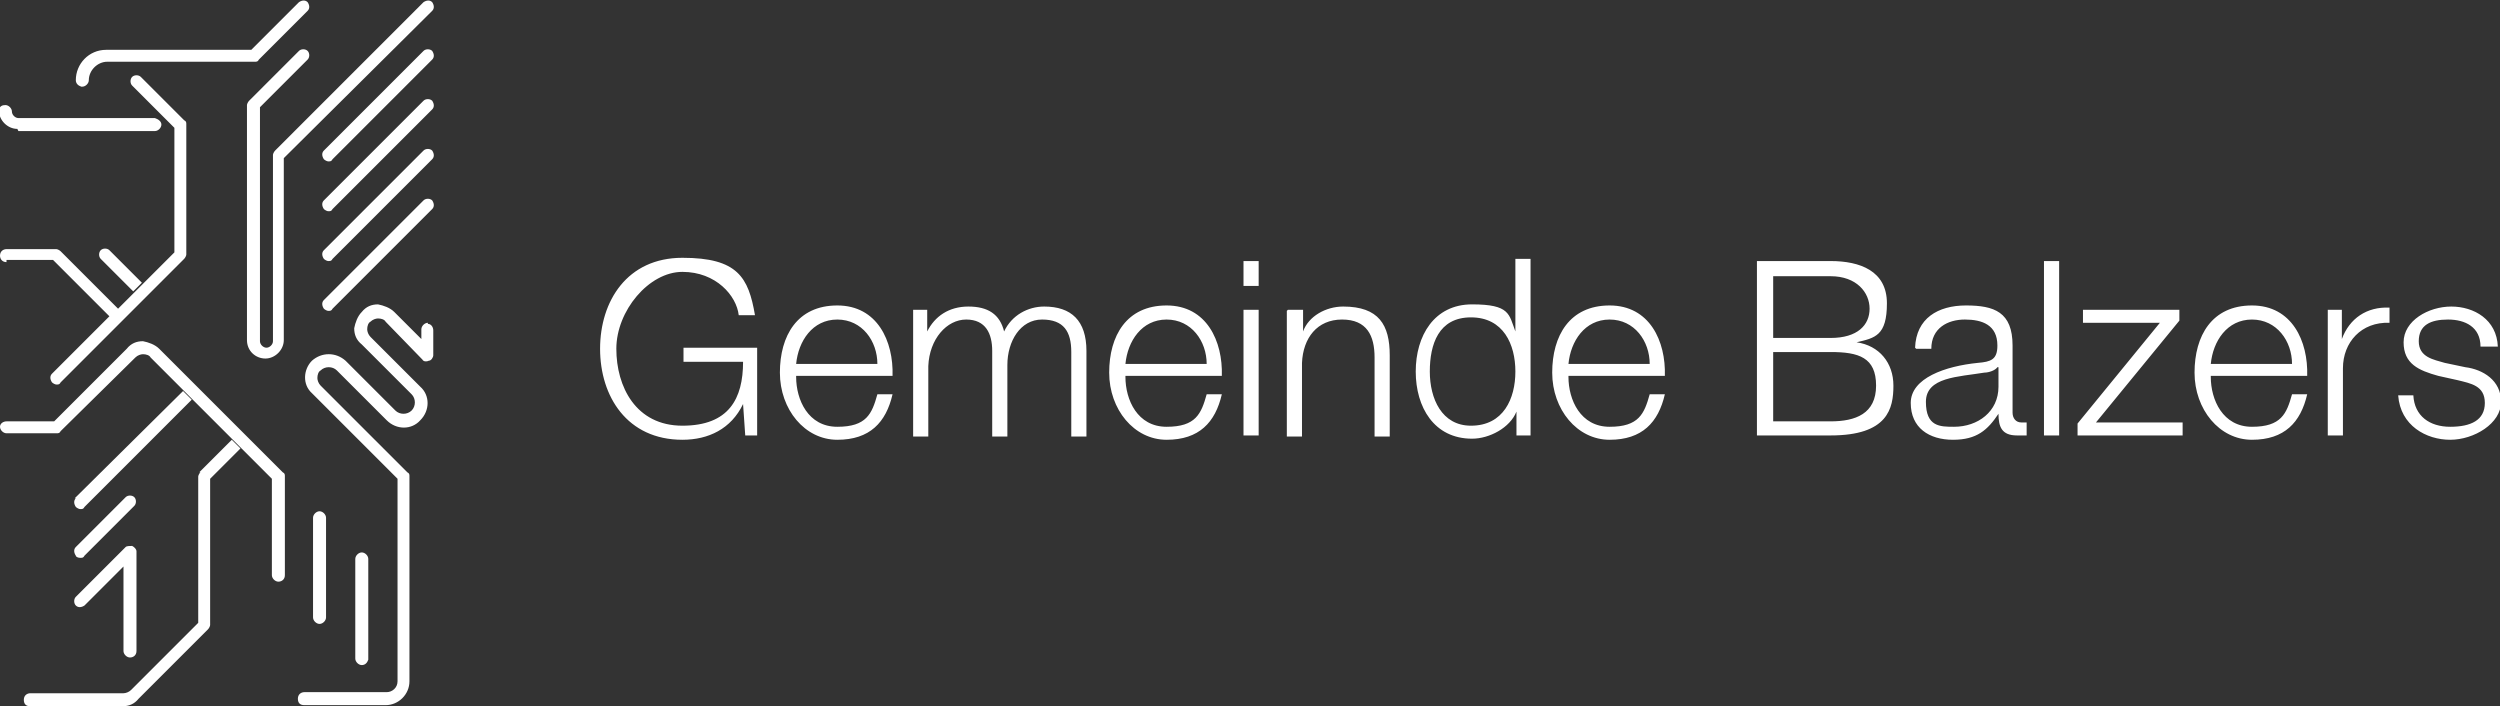 <?xml version="1.0" encoding="UTF-8"?>
<svg id="Ebene_1" data-name="Ebene 1" xmlns="http://www.w3.org/2000/svg" version="1.1" viewBox="0 0 230.8 65.2">
  <rect x="0" y="0" width="230.8" height="65.2" fill="#333333" stroke="none"/>
  <defs>
    <style>
      .cls-1 {
        fill: #fff;
        stroke-width: 0px;
      }
    </style>
  </defs>
  <path class="cls-1" d="M30.1,57v-9.2c0-.3-.3-.6-.6-.6s-.6.3-.6.6v9.2c0,.3.3.6.6.6s.6-.3.6-.6h0ZM7.4,51.5c.2,0,.3,0,.4-.2l4.6-4.6c.2-.2.2-.6,0-.8s-.6-.2-.8,0l-4.6,4.6c-.2.2-.2.5,0,.8,0,0,0,0,0,0,0,0,0,0,0,0,0,.1.2.2.4.2ZM7,55.9c.2.2.5.2.8,0,0,0,0,0,0,0,0,0,0,0,0,0l3.6-3.6v7.8c0,.3.3.6.6.6.3,0,.6-.2.6-.6v-9.2c0-.2-.2-.4-.4-.5-.2,0-.5,0-.6.1l-4.6,4.6c-.2.2-.2.6,0,.8ZM34,60.8v-9.2c0-.3-.3-.6-.6-.6-.3,0-.6.3-.6.6h0v9.2c0,.3.3.6.6.6.3,0,.5-.2.6-.5,0,0,0,0,0,0ZM39.1,4.7l-9.2,9.2c-.2.2-.2.5,0,.8h0s0,0,0,0c.1.1.3.2.4.2.2,0,.3,0,.4-.2l9.2-9.2c.2-.2.2-.5,0-.8,0,0,0,0,0,0,0,0,0,0,0,0-.2-.2-.6-.2-.8,0,0,0,0,0,0,0h0ZM39.1,13.9l-9.2,9.2c-.2.2-.2.5,0,.8,0,0,0,0,0,0,0,0,0,0,0,0,.1.1.3.2.4.2.2,0,.3,0,.4-.2l9.2-9.2c.2-.2.2-.5,0-.8,0,0,0,0,0,0,0,0,0,0,0,0-.2-.2-.6-.2-.8,0,0,0,0,0,0,0h0ZM39.1,9.3l-9.2,9.2c-.2.2-.2.5,0,.8,0,0,0,0,0,0,0,0,0,0,0,0,.1.1.3.2.4.2.2,0,.3,0,.4-.2l9.2-9.2c.2-.2.2-.5,0-.8,0,0,0,0,0,0,0,0,0,0,0,0-.2-.2-.6-.2-.8,0ZM39.1,18.5l-9.2,9.2c-.2.2-.2.5,0,.8,0,0,0,0,0,0,0,0,0,0,0,0,.1.1.3.2.4.2.2,0,.3,0,.4-.2l9.2-9.2c.2-.2.2-.5,0-.8,0,0,0,0,0,0,0,0,0,0,0,0-.2-.2-.6-.2-.8,0,0,0,0,0,0,0h0ZM10.1,23.1c-.2-.2-.6-.2-.8,0s-.2.6,0,.8h0l3,3,.8-.8-3-3ZM1.7,12.1h12.6c.3,0,.6-.3.6-.6,0-.3-.3-.5-.6-.6H1.7c-.3,0-.6-.3-.6-.6,0-.3-.3-.6-.6-.6-.3,0-.5.1-.6.4,0,0,0,0,0,.1,0,.9.8,1.7,1.7,1.7ZM22.7,40.2h0l-8-8c-.4-.4-1-.6-1.5-.7h0c-.6,0-1.1.2-1.5.7h0l-6.7,6.7H.6C.3,38.9,0,39.1,0,39.4s.3.6.6.6h4.6c.2,0,.3,0,.4-.2l6.9-6.8h0c.2-.2.5-.3.7-.3h0c.3,0,.6.1.7.3l3,3,.8.8,3.8,3.8.8.8,2.8,2.8v8.9c0,.3.3.6.6.6.3,0,.6-.2.6-.6v-9.1c0-.2,0-.3-.2-.4l-3.4-3.4ZM7.6,8c.3,0,.6-.3.6-.6,0-.9.8-1.7,1.7-1.7h13.6c.2,0,.3,0,.4-.2L28.4,1c.2-.2.2-.5,0-.8,0,0,0,0,0,0,0,0,0,0,0,0-.2-.2-.5-.2-.8,0,0,0,0,0,0,0,0,0,0,0,0,0l-4.4,4.4h-13.4c-1.6,0-2.8,1.3-2.8,2.8,0,.3.2.5.5.6,0,0,0,0,0,0ZM39.9.2c-.2-.2-.5-.2-.8,0h0s0,0,0,0l-13.7,13.7c-.1.1-.2.3-.2.4v17.2c0,.3-.3.6-.6.6s-.6-.3-.6-.6h0V9.9l4.4-4.4c.2-.2.2-.6,0-.8-.2-.2-.6-.2-.8,0h0l-4.6,4.6c-.1.1-.2.3-.2.4v21.7c0,1,.8,1.7,1.7,1.7s1.7-.8,1.7-1.7V14.6L39.9,1c.2-.2.2-.5,0-.8,0,0,0,0,0,0ZM39.5,29.8c-.3,0-.6.3-.6.6v.9l-2.5-2.5c-.4-.4-1-.6-1.5-.7h0c-.6,0-1.1.2-1.5.7-.4.4-.6,1-.7,1.5,0,.6.2,1.1.7,1.5l4.6,4.6c.4.4.4,1.1,0,1.5-.4.4-1.1.4-1.5,0l-4.6-4.6c-.9-.8-2.2-.8-3.1,0-.8.8-.9,2.2,0,3,0,0,0,0,0,0l7.9,7.9v18.7c0,.6-.5,1-1,1h-7.6c-.3,0-.6.2-.6.6s.2.6.6.6h7.5c1.2,0,2.2-1,2.2-2.2h0v-18.9c0-.2,0-.3-.2-.4l-8-8c-.2-.2-.3-.5-.3-.7,0-.3.1-.6.3-.7.4-.4,1.1-.4,1.5,0,0,0,0,0,0,0h0s4.6,4.6,4.6,4.6c.9.9,2.3.9,3.1,0,.9-.9.9-2.3,0-3.1,0,0,0,0,0,0l-4.6-4.6c-.2-.2-.3-.5-.3-.7,0-.3.1-.6.3-.7.2-.2.5-.3.7-.3h0c.3,0,.6.1.7.3l3.4,3.5c.1.2.4.2.6.1.2,0,.4-.3.4-.5v-2.3c0-.3-.2-.6-.5-.6h0ZM7,46c-.2.2-.2.5,0,.8,0,0,0,0,0,0,0,0,0,0,0,0,.1.1.3.2.4.2.2,0,.3,0,.4-.2l9.9-9.9-.8-.8-10,9.9ZM.6,24h4.3l5.2,5.2-5.3,5.3c-.2.2-.2.5,0,.8,0,0,0,0,0,0,0,0,0,0,0,0,.1.1.3.2.4.2.2,0,.3,0,.4-.2l11.4-11.4c.1-.1.2-.3.2-.4v-12c0-.2,0-.3-.2-.4l-4-4c-.2-.2-.6-.2-.8,0-.2.2-.2.6,0,.8l3.9,3.9v11.5l-2.9,2.9-.8.8-1.5,1.5-5.3-5.3c-.1-.1-.3-.2-.4-.2H.6c-.3,0-.6.2-.6.6,0,.3.2.6.6.6ZM18.5,43.6c-.1.1-.2.3-.2.4v13.5l-6.2,6.2c-.2.2-.5.3-.7.3H2.8c-.3,0-.6.2-.6.6s.2.6.6.6h8.5c.6,0,1.1-.2,1.5-.7l6.4-6.4c.1-.1.2-.3.2-.4v-13.5l2.8-2.8-.8-.8-3,3ZM69.9,40.2h-1.1l-.2-2.9h0c-1.1,2.3-3.2,3.3-5.6,3.3-5.1,0-7.6-4-7.6-8.4s2.5-8.4,7.6-8.4,6.1,1.8,6.7,5.3h-1.5c-.2-1.8-2.1-4-5.2-4s-6.1,3.6-6.1,7.1,1.8,7.1,6.1,7.1,5.6-2.5,5.6-5.9h-5.5v-1.3h6.8v8.2ZM73.5,34.8c0,2.1,1.1,4.6,3.8,4.6s3.2-1.2,3.7-3h1.4c-.6,2.6-2.1,4.2-5.1,4.2s-5.3-2.8-5.3-6.2,1.6-6.2,5.3-6.2,5.2,3.3,5.1,6.5h-8.9ZM81,33.6c0-2.1-1.4-4.1-3.7-4.1s-3.6,2-3.8,4.1h7.5ZM84.3,28.6h1.3v2h0c.7-1.4,2-2.3,3.8-2.3s2.9.7,3.3,2.3c.7-1.5,2.2-2.3,3.7-2.3,2.5,0,3.9,1.3,3.9,4.1v7.9h-1.4v-7.8c0-1.9-.7-3-2.7-3s-3.2,2-3.2,4.2v6.6h-1.4v-7.9c0-1.6-.6-2.9-2.4-2.9s-3.4,1.8-3.5,4.3v6.5h-1.4v-11.6ZM103.9,34.8c0,2.1,1.1,4.6,3.8,4.6s3.2-1.2,3.7-3h1.4c-.6,2.6-2.1,4.2-5.1,4.2s-5.3-2.8-5.3-6.2,1.6-6.2,5.3-6.2,5.2,3.3,5.1,6.5h-8.9ZM111.4,33.6c0-2.1-1.4-4.1-3.7-4.1s-3.6,2-3.8,4.1h7.5ZM114.8,24.1h1.4v2.3h-1.4v-2.3ZM114.8,28.6h1.4v11.6h-1.4v-11.6ZM118.9,28.6h1.4v2h0c.5-1.4,2.1-2.3,3.7-2.3,3.3,0,4.3,1.7,4.3,4.5v7.5h-1.4v-7.3c0-2-.7-3.5-3-3.5s-3.6,1.7-3.7,4v6.8h-1.4v-11.6ZM141.3,40.2h-1.3v-2.2h0c-.6,1.5-2.5,2.5-4.1,2.5-3.5,0-5.2-2.9-5.2-6.2s1.7-6.2,5.2-6.2,3.4.9,4,2.5h0v-6.7h1.4v16.1ZM135.8,39.3c3,0,4.1-2.5,4.1-5s-1.1-5-4.1-5-3.8,2.5-3.8,5,1.1,5,3.8,5ZM144.8,34.8c0,2.1,1.1,4.6,3.8,4.6s3.2-1.2,3.7-3h1.4c-.6,2.6-2.1,4.2-5.1,4.2s-5.3-2.8-5.3-6.2,1.6-6.2,5.3-6.2,5.2,3.3,5.1,6.5h-8.9ZM152.3,33.6c0-2.1-1.4-4.1-3.7-4.1s-3.6,2-3.8,4.1h7.5ZM162.2,24.1h6.8c2.7,0,5.2.9,5.2,3.9s-1.1,3.2-2.8,3.6h0c2.1.3,3.4,1.9,3.4,4s-.5,4.6-5.8,4.6h-6.8v-16.1ZM163.7,31.2h5.3c2.5,0,3.6-1.2,3.6-2.7s-1.2-3-3.6-3h-5.3v5.7ZM163.7,38.9h5.3c2.3,0,4.2-.7,4.2-3.3s-1.6-3.1-4.2-3.1h-5.3v6.4ZM176.8,32.1c.1-2.7,2.1-3.9,4.7-3.9s4.3.6,4.3,3.7v6.2c0,.5.3.9.8.9s.3,0,.5,0v1.2c-.3,0-.5,0-.9,0-1.4,0-1.7-.8-1.7-2h0c-1,1.5-2,2.4-4.2,2.4s-3.9-1.1-3.9-3.4,3.2-3.4,6.2-3.7c1.2-.1,1.8-.3,1.8-1.6,0-1.9-1.4-2.4-3-2.4s-3.1.8-3.1,2.7h-1.4ZM184.4,33.9h0c-.2.3-.8.5-1.2.5-2.4.4-5.4.4-5.4,2.7s1.3,2.3,2.6,2.3c2.2,0,4.1-1.4,4.1-3.7v-1.8ZM188.7,24.1h1.4v16.1h-1.4v-16.1ZM193.5,39h8v1.2h-9.7v-1.1l7.6-9.3h-7.1v-1.2h8.9v1l-7.7,9.4ZM204.1,34.8c0,2.1,1.1,4.6,3.8,4.6s3.2-1.2,3.7-3h1.4c-.6,2.6-2.1,4.2-5.1,4.2s-5.3-2.8-5.3-6.2,1.6-6.2,5.3-6.2,5.2,3.3,5.1,6.5h-8.9ZM211.6,33.6c0-2.1-1.4-4.1-3.7-4.1s-3.6,2-3.8,4.1h7.5ZM214.9,28.6h1.3v2.7h0c.7-1.9,2.3-3,4.4-2.9v1.4c-2.6-.1-4.3,1.8-4.3,4.2v6.2h-1.4v-11.6ZM229,32c0-1.8-1.4-2.5-3-2.5s-2.7.5-2.7,2,1.4,1.7,2.4,2l1.9.4c1.6.2,3.3,1.2,3.3,3.2s-2.5,3.5-4.7,3.5-4.6-1.3-4.8-4.1h1.4c.1,1.9,1.5,2.9,3.4,2.9s3.2-.6,3.2-2.2-1.3-1.8-2.5-2.1l-1.8-.4c-1.8-.5-3.2-1.1-3.2-3.1s2.3-3.3,4.4-3.3,4.2,1.2,4.3,3.7h-1.4Z"/>
</svg>
